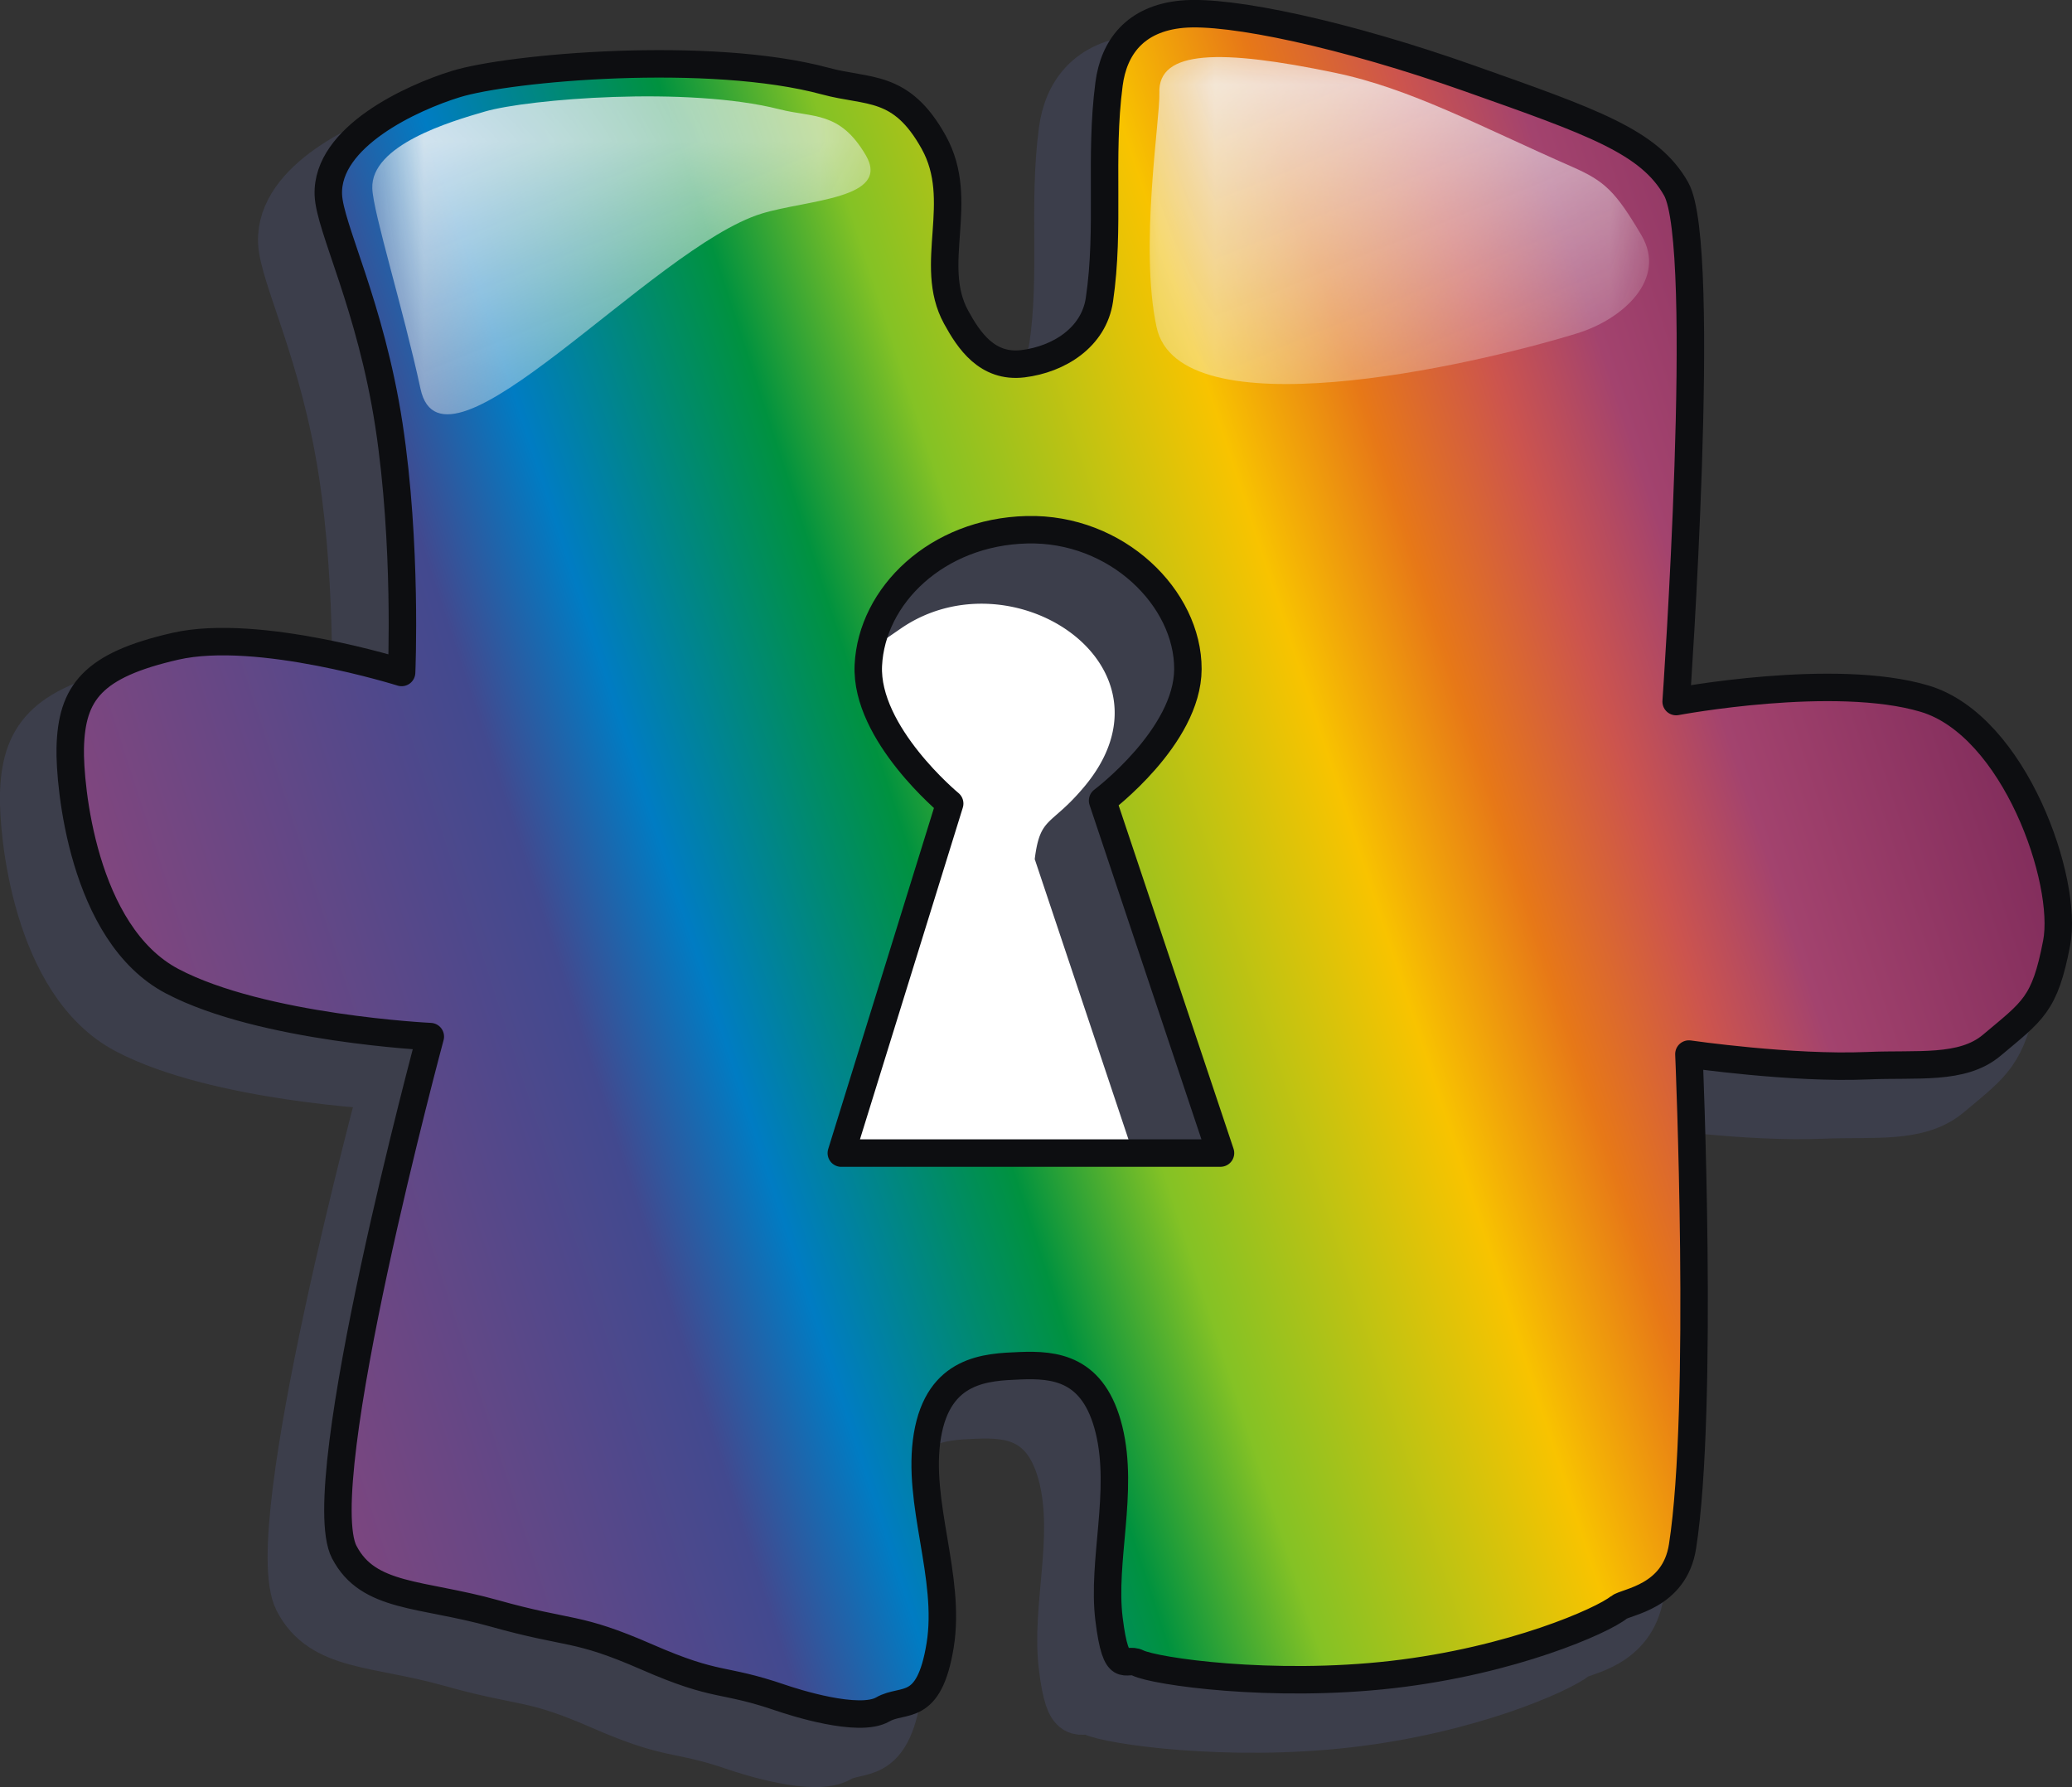 <?xml version="1.0" encoding="UTF-8"?>
<svg xmlns="http://www.w3.org/2000/svg" viewBox="0 0 36.671 31.625" xmlns:xlink="http://www.w3.org/1999/xlink" shape-rendering="geometricPrecision" text-rendering="geometricPrecision" image-rendering="optimizeQuality" fill-rule="evenodd" clip-rule="evenodd">
  <rect x="0" y="0" width="36.671" height="31.625" fill="#333333" stroke="none"/>
  <defs>
    <style type="text/css">   .str1{stroke:#0d0e11;stroke-width:.486;stroke-linecap:round;stroke-linejoin:round}.fil2{fill:none}.fil0{fill:#3c3e4b}
    </style>
    <mask id="id0">
      <linearGradient id="id1" gradientUnits="userSpaceOnUse" x1="9.115" y1=".132" x2="13.225" y2="10.113">
        <stop offset="0" stop-color="#fff"/>
        <stop offset="1" stop-opacity="0" stop-color="#fff"/>
      </linearGradient>
      <path fill="url(#id1)" d="M6.552 1.135h9.235v7.974H6.552z"/>
    </mask>
    <mask id="id2">
      <linearGradient id="id3" gradientUnits="userSpaceOnUse" x1="22.843" y1="-.588" x2="26.829" y2="9.092">
        <stop offset="0" stop-color="#fff"/>
        <stop offset="1" stop-opacity="0" stop-color="#fff"/>
      </linearGradient>
      <path fill="url(#id3)" d="M20.311.403h9.049v7.698h-9.049z"/>
    </mask>
    <linearGradient id="id4" gradientUnits="userSpaceOnUse" x1="36.924" y1="9.466" x2=".916" y2="21.205">
      <stop offset="0" stop-color="#702152"/>
      <stop offset=".188" stop-color="#a3436e"/>
      <stop offset=".239" stop-color="#cc544e"/>
      <stop offset=".302" stop-color="#e77817"/>
      <stop offset=".369" stop-color="#f8c300"/>
      <stop offset=".502" stop-color="#84c225"/>
      <stop offset=".569" stop-color="#00923f"/>
      <stop offset=".678" stop-color="#007cc3"/>
      <stop offset=".741" stop-color="#42498f"/>
      <stop offset="1" stop-color="#974578"/>
    </linearGradient>
    <linearGradient id="id5" gradientUnits="userSpaceOnUse" x1="9.526" y1="1.13" x2="12.814" y2="9.115">
      <stop offset="0" stop-color="#f4f4f6"/>
      <stop offset="1" stop-color="#f4f4f6"/>
    </linearGradient>
    <linearGradient id="id6" gradientUnits="userSpaceOnUse" xlink:href="#id5" x1="23.242" y1=".38" x2="26.43" y2="8.124"/>
  </defs>
  <g id="Warstwa_x0020_1">
    <path id="path10112" class="fil0" d="M5.307 28.303c-.62-1.194 1.522-9.124 1.522-9.124s-2.975-.142-4.568-.98C.668 17.362.443 14.707.457 14.076c.022-.986.394-1.47 1.86-1.805 1.467-.335 4.005.464 4.005.464s.098-2.268-.226-4.381C5.772 6.24 5.046 4.86 5.025 4.28 4.987 3.254 6.503 2.563 7.28 2.322c.955-.295 4.496-.605 6.542-.051.761.206 1.34.038 1.917 1.082.578 1.044-.116 2.16.395 3.093.225.413.55.902 1.184.825.635-.077 1.255-.464 1.354-1.134.187-1.274-.002-2.517.169-3.815.084-.644.458-1.16 1.297-1.237.842-.078 2.89.361 5.075 1.134 2.185.773 3.194 1.122 3.666 1.96.567 1.007 0 9.072 0 9.072s2.805-.529 4.398-.052c1.593.477 2.547 3.23 2.336 4.325-.212 1.096-.422 1.197-1.151 1.81-.522.438-1.312.322-2.2.36-1.338.059-3.158-.206-3.158-.206s.269 6.272-.113 8.712c-.14.902-.996.977-1.127 1.082-.29.233-1.876.941-4.004 1.186-2.13.245-4.207-.054-4.512-.206-.213-.107-.38.258-.507-.773-.127-1.031.268-2.256 0-3.351-.268-1.095-.956-1.16-1.58-1.134-.587.024-1.437.051-1.635 1.237-.197 1.186.423 2.5.226 3.712-.197 1.21-.648.921-1.015 1.134-.423.244-1.58-.13-1.805-.207-1.06-.363-1.1-.167-2.368-.721-1.269-.554-1.338-.388-2.707-.774-1.283-.36-2.227-.264-2.65-1.082zm8.797-7.062l1.917-6.186s-1.495-1.233-1.439-2.444c.058-1.238 1.213-2.363 2.806-2.402 1.593-.038 2.853 1.214 2.849 2.466-.004 1.198-1.51 2.328-1.51 2.328l2.087 6.238h-6.71z" stroke="#3c3e4b" stroke-width=".916" stroke-linecap="round" stroke-linejoin="round"/>
    <path id="path9237" d="M6.093 27.469c-.619-1.195 1.523-9.124 1.523-9.124s-2.975-.142-4.568-.98c-1.593-.838-1.819-3.492-1.805-4.124.023-.985.395-1.469 1.861-1.804 1.467-.335 4.004.464 4.004.464s.099-2.268-.225-4.382c-.324-2.113-1.05-3.492-1.072-4.072-.037-1.028 1.479-1.719 2.256-1.959.955-.295 4.496-.606 6.542-.052.76.207 1.339.04 1.917 1.083.578 1.044-.116 2.16.395 3.093.225.412.55.902 1.184.825.634-.078 1.255-.464 1.353-1.134.188-1.274 0-2.518.17-3.815.084-.644.458-1.16 1.296-1.237.843-.078 2.89.36 5.076 1.134 2.185.773 3.194 1.121 3.665 1.959.568 1.008 0 9.072 0 9.072s2.806-.528 4.399-.051c1.593.477 2.547 3.23 2.335 4.325-.21 1.095-.421 1.196-1.15 1.81-.522.437-1.312.321-2.2.36-1.339.058-3.158-.206-3.158-.206s.269 6.271-.113 8.712c-.14.902-.997.977-1.128 1.082-.289.233-1.875.94-4.004 1.186-2.128.245-4.206-.054-4.511-.206-.214-.107-.38.257-.507-.774-.127-1.03.267-2.255 0-3.35-.268-1.096-.956-1.16-1.58-1.134-.587.024-1.438.051-1.635 1.237-.197 1.185.423 2.5.226 3.711-.198 1.212-.649.922-1.015 1.134-.423.245-1.58-.129-1.805-.206-1.06-.363-1.1-.167-2.368-.721-1.27-.555-1.338-.389-2.707-.774-1.283-.36-2.227-.264-2.65-1.082z" fill="url(#id4)"/>
    <path id="path9237_0" class="fil2 str1" d="M6.093 27.469c-.619-1.195 1.523-9.124 1.523-9.124s-2.975-.142-4.568-.98c-1.593-.838-1.819-3.492-1.805-4.124.023-.985.395-1.469 1.861-1.804 1.467-.335 4.004.464 4.004.464s.099-2.268-.225-4.382c-.324-2.113-1.05-3.492-1.072-4.072-.037-1.028 1.479-1.719 2.256-1.959.955-.295 4.496-.606 6.542-.052.76.207 1.339.04 1.917 1.083.578 1.044-.116 2.16.395 3.093.225.412.55.902 1.184.825.634-.078 1.255-.464 1.353-1.134.188-1.274 0-2.518.17-3.815.084-.644.458-1.16 1.296-1.237.843-.078 2.89.36 5.076 1.134 2.185.773 3.194 1.121 3.665 1.959.568 1.008 0 9.072 0 9.072s2.806-.528 4.399-.051c1.593.477 2.547 3.23 2.335 4.325-.21 1.095-.421 1.196-1.15 1.81-.522.437-1.312.321-2.2.36-1.339.058-3.158-.206-3.158-.206s.269 6.271-.113 8.712c-.14.902-.997.977-1.128 1.082-.289.233-1.875.94-4.004 1.186-2.128.245-4.206-.054-4.511-.206-.214-.107-.38.257-.507-.774-.127-1.03.267-2.255 0-3.35-.268-1.096-.956-1.16-1.58-1.134-.587.024-1.438.051-1.635 1.237-.197 1.185.423 2.5.226 3.711-.198 1.212-.649.922-1.015 1.134-.423.245-1.58-.129-1.805-.206-1.06-.363-1.1-.167-2.368-.721-1.27-.555-1.338-.389-2.707-.774-1.283-.36-2.227-.264-2.65-1.082z"/>
    <path id="path4565" d="M7.442 6.88c-.308-1.425-.836-3.11-.853-3.544-.03-.768 1.378-1.184 1.996-1.363.76-.22 3.58-.453 5.21-.039.605.154 1.066.03 1.526.809.46.78-1.033.789-1.841 1.037-1.928.592-5.64 4.944-6.038 3.1z" mask="url(#id0)" fill="url(#id5)"/>
    <path id="path4577" d="M20.47 5.791c-.308-1.424.066-3.712.049-4.145-.03-.768 1.089-.778 3.1-.36 1.342.278 2.577.951 4.205 1.666.573.251.766.43 1.226 1.21.46.78-.33 1.49-1.14 1.738-1.926.592-7.042 1.735-7.44-.109z" mask="url(#id2)" fill="url(#id6)"/>
    <g id="_75762288">
      <path id="path9237_1" d="M14.89 20.407l1.918-6.186s-1.495-1.233-1.439-2.445c.058-1.237 1.213-2.362 2.806-2.401 1.593-.039 2.853 1.214 2.849 2.466-.004 1.198-1.51 2.328-1.51 2.328l2.087 6.237h-6.71z" fill="#fff"/>
      <path id="path10112_2" class="fil0" d="M15.684 10.745c.456-.75 1.222-1.199 2.079-1.335 2.301-.336 4.047 1.854 2.842 3.605a5.129 5.129 0 0 1-1.09 1.154l2.086 6.237h-1.548l-1.74-5.202c.097-.768.28-.571.87-1.273 1.8-2.134-1.27-4.165-3.24-2.808l-.542.373a2.28 2.28 0 0 1 .283-.75z"/>
      <path id="path9237_3" class="fil2 str1" d="M14.89 20.407l1.918-6.186s-1.495-1.233-1.44-2.445c.059-1.237 1.214-2.362 2.807-2.401 1.593-.039 2.853 1.214 2.849 2.466-.004 1.198-1.51 2.328-1.51 2.328l2.087 6.237h-6.71z"/>
    </g>
  </g>
</svg>
